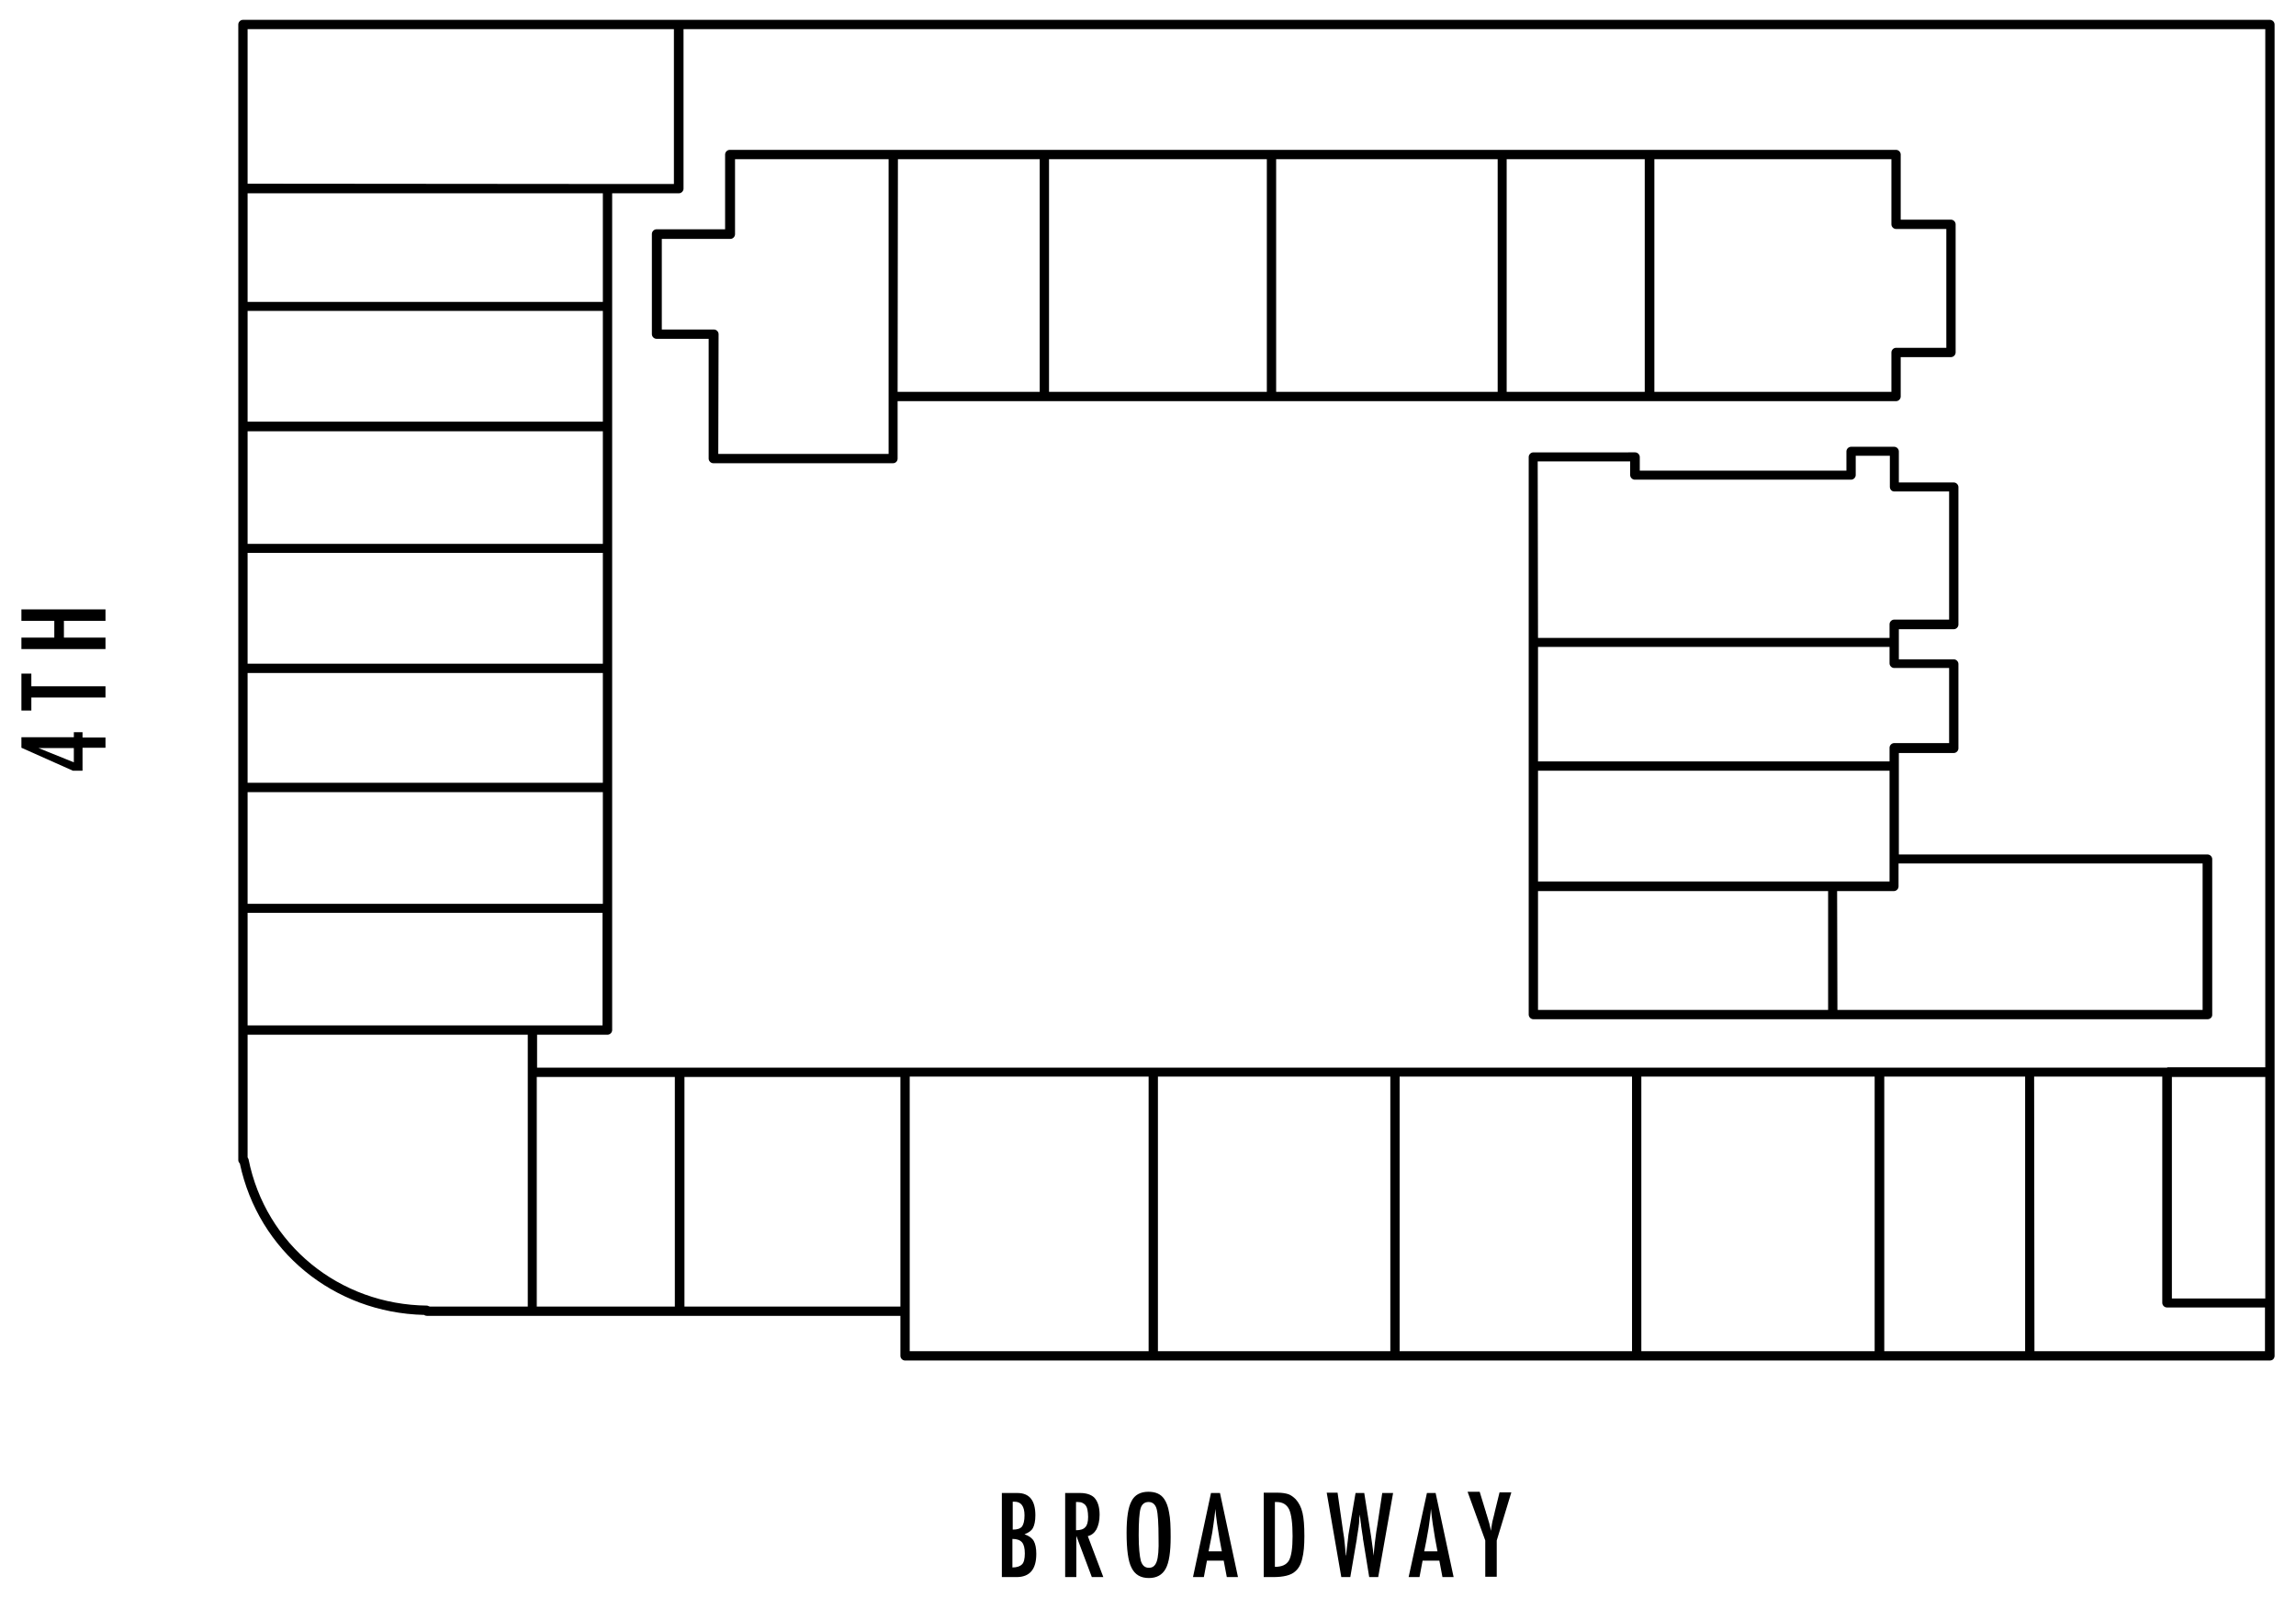 <svg version="1.1" xmlns="http://www.w3.org/2000/svg" viewBox="0 0 740 515" xml:space="preserve">
	<path d="M731.5,438.5H291.7c-0.8,0-1.5-0.7-1.5-1.5v-0.1v-12.8H171.7c-0.1,0-0.2,0-0.3,0h-33.8c-0.3,0-0.7-0.1-0.9-0.3
		c-29.2-0.7-53.4-20.6-59.4-48.8c-0.3-0.3-0.5-0.7-0.5-1.1v-41.8V332v0v-39v-0.1v-0.1V254v-0.1v-0.1v-38.1v-0.1v-0.1v-38.4V177v-0.1
		v-39v-0.1v-0.1V99.3v-0.1v-0.1V7.9c0-0.8,0.7-1.5,1.5-1.5h653.3c0.8,0,1.5,0.7,1.5,1.5v429.2C733,438,732.4,438.5,731.5,438.5z
		 M655.7,435.5H730v-14.1h-31.6c-0.8,0-1.5-0.7-1.5-1.5V347h-41.3L655.7,435.5L655.7,435.5z M607.3,435.5h45.4V347h-45.4V435.5z
		 M529,435.5h75.2V347H529V435.5L529,435.5z M451.1,435.5H526V347h-74.9V435.5z M373.2,435.5h74.9V347h-74.9V435.5z M293.2,435.5h77
		V347h-77V435.5z M220.6,421.1h69.6v-74h-69.6V421.1z M173,421.1h44.5v-74H173V421.1z M138.5,421.1h31.6v-87.6H79.8V373
		c0.1,0.2,0.2,0.4,0.3,0.6c5.5,27.5,29.2,46.9,57.6,47.2C137.9,420.9,138.2,421,138.5,421.1z M700,418.5h30.1v-71.4H700V418.5z
		 M698.5,344h31.6V9.4H220.3v51.4c0,0.8-0.7,1.5-1.5,1.5h-21.5V332c0,0.8-0.7,1.5-1.5,1.5h-22.7v10.6h525.4V344z M171.5,330.5h22.7
		v-36.3H79.8v36.3H171.5z M79.8,291.3h114.5v-36H79.8V291.3z M79.8,252.3h114.5v-35.4H79.8V252.3z M79.8,213.9h114.5v-35.7H79.8
		V213.9z M79.8,175.3h114.5V139H79.8V175.3z M79.8,135.9h114.5v-35.7H79.8V135.9z M79.8,97.3h114.5v-35H79.8V97.3z M195.7,59.3h21.5
		V9.4H79.8v49.8L195.7,59.3L195.7,59.3z M711.5,328.5H494.2c-0.8,0-1.5-0.7-1.5-1.5V147.3c0-0.8,0.7-1.5,1.5-1.5H527
		c0.8,0,1.5,0.7,1.5,1.5v4.4h66.6v-6.2c0-0.8,0.7-1.5,1.5-1.5h13.9c0.8,0,1.5,0.7,1.5,1.5v10h17.7c0.8,0,1.5,0.7,1.5,1.5v44.3
		c0,0.8-0.7,1.5-1.5,1.5H612v9.7h17.7c0.8,0,1.5,0.7,1.5,1.5v27.2c0,0.8-0.7,1.5-1.5,1.5H612v32.7h99.5c0.8,0,1.5,0.7,1.5,1.5v50.2
		C713,327.9,712.3,328.5,711.5,328.5z M592.2,325.5h117.7v-47.2h-98v7.4c0,0.8-0.7,1.5-1.5,1.5l0,0h-18.3L592.2,325.5L592.2,325.5z
		 M495.7,325.5h93.5v-38.3h-93.5V325.5L495.7,325.5z M590.7,284.1H609v-35.7H495.7v35.7H590.7z M495.7,245.4H609v-4.3V241
		c0-0.8,0.7-1.5,1.5-1.5h17.7v-24.2h-17.7c-0.8,0-1.5-0.7-1.5-1.5v-5.3H495.7V245.4z M495.7,205.6H609v-4.4l0,0
		c0-0.8,0.7-1.5,1.5-1.5h17.7v-41.3h-17.5c-0.9,0.1-1.6-0.6-1.6-1.5v-10h-11v6.2c0,0.8-0.7,1.5-1.5,1.5h-69.7
		c-0.8,0-1.5-0.7-1.5-1.5l0,0v-4.4h-29.8L495.7,205.6L495.7,205.6z M287.8,149.3h-57.9c-0.8,0-1.5-0.7-1.5-1.5v-38.6h-16.8l0,0
		c-0.8,0-1.5-0.7-1.5-1.5V75.4c0-0.8,0.7-1.5,1.5-1.5h22.1V49.8c0-0.8,0.7-1.5,1.5-1.5h296.2c0.1,0,0.2,0,0.3,0h79.4
		c0.8,0,1.5,0.7,1.5,1.5v21h16.2c0.8,0,1.5,0.7,1.5,1.5v41.3c0,0.8-0.7,1.5-1.5,1.5l0,0h-16.2v12.7c0,0.8-0.7,1.5-1.5,1.5H289.3
		v18.5C289.3,148.6,288.7,149.3,287.8,149.3z M231.5,146.3h54.9v-95h-49.5v24.2c0,0.8-0.7,1.5-1.5,1.5h-22.1v29.2h16.8
		c0.8,0,1.5,0.7,1.5,1.5L231.5,146.3L231.5,146.3z M533.2,126.3h76.4v-12.7c0-0.8,0.7-1.5,1.5-1.5h16.2V73.8h-16.2
		c-0.8,0-1.5-0.7-1.5-1.5v-21h-76.4V126.3z M485.6,126.3h44.5v-75h-44.5L485.6,126.3L485.6,126.3z M411.3,126.3h71.4v-75h-71.4
		V126.3z M338.1,126.3h70.2v-75h-70.2L338.1,126.3L338.1,126.3z M289.3,126.3h45.8v-75h-45.7L289.3,126.3L289.3,126.3z"/>
	<path d="M478.7,496.5v11.7h3.7v-11.7l4.7-15.5h-3.8l-1.5,6.1l-0.2,0.9l-0.6,2.4c-0.1,0.6-0.3,1.6-0.5,3c-0.2-1.5-0.7-3.2-1.4-5.4
		c-0.1-0.2-0.2-0.5-0.2-0.7c-0.1-0.2-0.1-0.4-0.2-0.6l-1.8-5.9H473L478.7,496.5z M459,500.1l0.7-3.5c0.3-1.9,0.7-3.6,0.9-5.3
		s0.5-3.3,0.6-5c0.3,3.3,0.8,6.5,1.3,9.4l0.8,4.3H459V500.1z M454,508.3h3.5l1-5.3h5.4l1,5.3h3.6l-5.8-27.1h-2.8L454,508.3z
		 M432.3,508.3h2.9l2-11.7c0-0.1,0.1-0.3,0.1-0.6c0-0.3,0.1-0.8,0.2-1.4l0.4-2.6c0-0.1,0-0.4,0.1-0.8c0-0.4,0.1-1,0.1-1.8
		c0-0.1,0-0.3,0.1-0.5c0-0.2,0-0.4,0.1-0.7l0.1,1.1c0.1,0.6,0.1,1.2,0.2,1.6s0.1,0.7,0.1,0.9l0.4,2.7c0.1,0.6,0.2,1.1,0.2,1.5
		c0,0.3,0.1,0.5,0.1,0.6l1.9,11.7h2.9l4.8-27.1h-3.5l-1.6,10.6l-0.3,1.8c-0.2,1.2-0.3,2.5-0.5,3.8c-0.1,1.3-0.3,2.6-0.4,4
		c-0.1-1.3-0.3-2.7-0.5-4.1s-0.4-3-0.7-4.7l-1.8-11.4h-2.8l-2,11.7c-0.2,1.1-0.4,2.3-0.5,3.6c-0.2,1.3-0.3,2.7-0.5,4.2l-0.1,0.9
		c0-0.2,0-0.4-0.1-0.6c0-0.1,0-0.3,0-0.3l-0.2-2.3c-0.1-0.8-0.2-1.8-0.3-2.8l-0.3-1.9l-1.8-12.6h-3.5L432.3,508.3z M410.9,484.1h0.5
		c2,0,3.3,0.8,4.1,2.4c0.7,1.6,1.1,4.4,1.1,8.6c0,3.9-0.4,6.5-1.2,7.9c-0.8,1.3-2.2,2-4.5,2V484.1z M407.3,508.3h3
		c3.4,0,5.8-0.6,7.1-1.8c1.1-0.9,1.9-2.3,2.3-4.1c0.5-1.9,0.7-4.3,0.7-7.3c0-3.3-0.2-5.8-0.6-7.5c-0.4-1.8-1.2-3.3-2.2-4.4
		c-0.7-0.7-1.5-1.3-2.3-1.6c-0.9-0.3-2.1-0.5-3.5-0.5h-4.5V508.3z M389.5,500.1l0.7-3.5c0.4-1.9,0.7-3.6,0.9-5.3s0.5-3.3,0.6-5
		c0.3,3.3,0.8,6.5,1.3,9.4l0.8,4.3h-4.3V500.1z M384.5,508.3h3.5l1-5.3h5.4l1,5.3h3.6l-5.8-27.1h-2.9L384.5,508.3z M372.8,503.3
		c-0.5,1.4-1.3,2-2.5,2c-1.3,0-2.1-0.7-2.6-2.2c-0.4-1.5-0.7-4.3-0.7-8.3c0-4.3,0.2-7.2,0.6-8.6s1.3-2.1,2.6-2.1
		c1.3,0,2.2,0.8,2.6,2.3s0.6,4.7,0.6,9.4C373.5,499.4,373.3,501.9,372.8,503.3 M376.8,487.5c-0.3-1.9-0.9-3.4-1.6-4.4
		c-1.1-1.6-2.8-2.3-5.1-2.3c-2.5,0-4.4,1-5.4,3c-1.1,2-1.6,5.4-1.6,10.2c0,5.4,0.5,9.2,1.6,11.3c1.1,2.2,2.9,3.3,5.6,3.3
		c2.5,0,4.3-1,5.4-3s1.6-5.4,1.6-10.2C377.3,492,377.2,489.4,376.8,487.5 M346.8,484.1h0.6c0.6,0,1.1,0.1,1.5,0.3
		c0.4,0.2,0.8,0.5,1,0.8c0.3,0.4,0.5,0.9,0.6,1.5s0.2,1.3,0.2,2.2c0,1.6-0.3,2.7-0.9,3.3c-0.6,0.7-1.6,1-3,1L346.8,484.1
		L346.8,484.1z M343.2,508.3h3.7V495l5,13.3h3.7l-5-13.2c1.2-0.3,2.1-1,2.8-2.2c0.6-1.2,1-2.7,1-4.7c0-2.5-0.6-4.4-1.8-5.6
		c-1-0.9-2.5-1.4-4.5-1.4h-4.8v27.1L343.2,508.3L343.2,508.3z M326.3,496c1.5,0,2.5,0.4,3.1,1.1s0.9,1.9,0.9,3.6s-0.3,2.9-0.9,3.5
		s-1.6,1-3.1,1V496z M326.3,484c0,0,0.1,0,0.2,0h0.2h0.3c2.1,0,3.2,1.5,3.2,4.4c0,1.7-0.3,2.9-0.8,3.6c-0.6,0.7-1.5,1-3,1v-9H326.3z
		 M322.8,508.3h4.8c4.3,0,6.4-2.5,6.4-7.5c0-1.8-0.3-3.2-0.8-4.1s-1.5-1.7-3-2.2c1.3-0.5,2.2-1.1,2.7-2s0.8-2.3,0.8-4.1
		c0-4.8-1.9-7.2-5.8-7.2h-5v27.1L322.8,508.3L322.8,508.3z"/>
	<path d="M12.4,241.1h11.4v4.6L12.4,241.1z M23.8,235.9v1.7H6.9v3.4l16.6,7.4h3.1V241H34v-3.3h-7.4V236h-2.8
		C23.8,236.1,23.8,235.9,23.8,235.9z M6.9,217.1V229h3.2v-4.2H34v-3.6H10.1v-4.1L6.9,217.1L6.9,217.1z M6.9,196.4v3.7h10.6v5.4H6.9
		v3.7H34v-3.7H20.6v-5.4H34v-3.7H6.9z"/>
</svg>